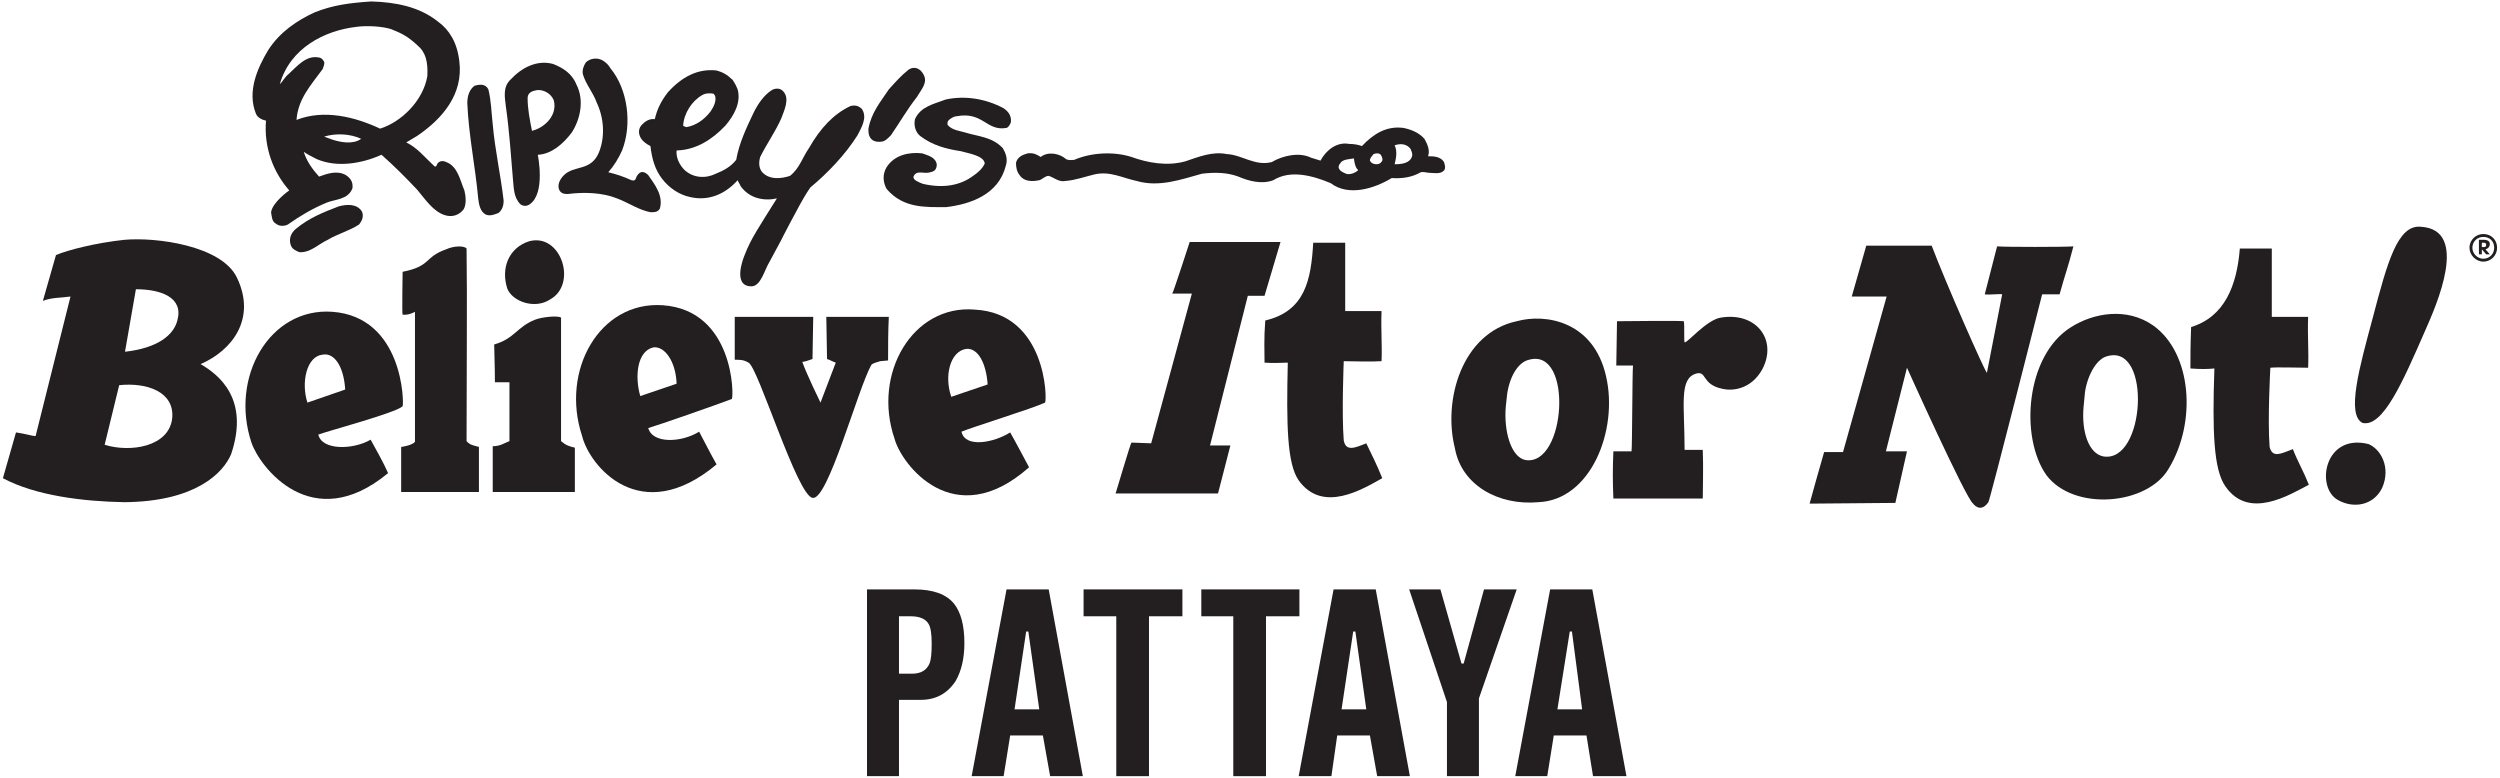 <svg xmlns="http://www.w3.org/2000/svg" width="344" height="107" viewBox="0 0 344 107" fill="none"><path fill-rule="evenodd" clip-rule="evenodd" d="M341.7 36C340.7 36 339.8 35.1 339.8 34.1C339.8 33 340.7 32.2 341.7 32.2C342.8 32.2 343.6 33 343.6 34.1C343.6 35.1 342.8 36 341.7 36ZM341.7 32.6C340.9 32.6 340.2 33.2 340.2 34.1C340.2 34.9 340.9 35.6 341.7 35.6C342.6 35.6 343.2 34.9 343.2 34.1C343.2 33.2 342.6 32.6 341.7 32.6ZM341.1 33H341.8C342.3 33 342.6 33.2 342.6 33.6C342.6 33.9 342.4 34.2 342 34.3L342.6 35H342.1L341.5 34.3V35H341.1V33ZM341.8 34C342 34 342.1 33.9 342.1 33.7C342.1 33.5 342 33.4 341.8 33.4H341.5V34H341.8Z" fill="#231F20"></path><path d="M127.1 10.3C127.7 11.4 126.7 12.4 126.2 13.3C124.8 15.1 123.9 16.7 122.6 18.6C122.3 18.9 121.8 19.5 121.2 19.5C120.4 19.6 119.4 19.3 119.5 17.7C119.9 15.5 121.1 14.1 122.3 12.3C123.2 11.3 124 10.4 125 9.6C125.9 9 126.7 9.5 127.1 10.3Z" fill="#231F20"></path><path d="M84 9.4C86.4 12.3 87 17.1 85.6 20.7C85.1 21.8 84.5 22.8 83.7 23.7C84.9 24 85.8 24.3 86.9 24.8C87.6 25 87.4 24.4 87.8 24C88.2 23.5 88.7 23.6 89.2 24.1C90.1 25.4 91.3 26.9 90.8 28.7C90.5 29.2 90.1 29.2 89.5 29.2C87.9 28.9 86.5 27.9 84.9 27.3C82.9 26.5 80.4 26.4 78.1 26.7C77.6 26.7 77.1 26.6 76.9 26C76.7 25.3 77.1 24.6 77.6 24.1C79 22.7 81.3 23.6 82.4 21C83.3 18.8 83.1 16.2 82.1 14.1C81.6 12.7 80.6 11.6 80.2 10.2C80.1 9.6 80.3 9.1 80.6 8.6C81.2 8 82.2 7.9 82.9 8.3C83.4 8.6 83.7 8.9 84 9.4Z" fill="#231F20"></path><path d="M67.2 12.3C67.6 13.9 67.6 15.4 67.8 17.1C68.1 20.6 68.9 24.1 69.3 27.6C69.3 28.3 69.1 28.9 68.6 29.3C68.1 29.5 67.4 29.8 66.8 29.5C66.1 29.1 65.9 28.2 65.8 27.3C65.4 22.9 64.5 18.7 64.3 14.2C64.3 13.2 64.6 12.3 65.3 11.8C66 11.6 66.8 11.5 67.2 12.3Z" fill="#231F20"></path><path d="M138.1 14.9C138.7 15.3 139.2 15.9 139.1 16.8C139 17.1 138.8 17.5 138.5 17.6C135.7 18.1 135.3 15.3 131.6 16C131.3 16 131 16.2 130.7 16.4C130.4 16.6 130.3 16.9 130.4 17.2C131 17.9 132 18 132.7 18.2C134.6 18.8 136.5 18.8 138 20.4C138.4 21.1 138.7 21.9 138.4 22.8C137.4 26.8 133.5 28.1 130.2 28.5C127.4 28.5 124.3 28.7 122 26C121.5 25.1 121.4 24 122 23C123.1 21.3 125.1 20.9 126.9 21.1C127.7 21.4 128.7 21.6 128.9 22.6C128.9 23.4 128.5 23.6 128 23.7C127.2 24 126.1 23.3 125.7 24.3C125.6 24.8 126.5 25.1 127 25.3C130 26 132.3 25.4 133.9 24.2C134.5 23.8 135.2 23.2 135.5 22.5C135.4 21.4 133.2 21.1 132.2 20.8C130.2 20.5 128.3 20 126.6 18.7C126 18.2 125.7 17.3 125.9 16.4C126.7 14.6 128.6 14.3 130.1 13.7C132.8 13.1 135.7 13.6 138.1 14.9Z" fill="#231F20"></path><path d="M49.8 29.1C50.1 29.8 49.8 30.4 49.4 30.9C48 31.8 46.4 32.2 45.1 33C43.8 33.6 42.7 34.8 41.2 34.7C40.7 34.5 40.2 34.3 40 33.7C39.7 32.8 40.1 32 40.7 31.5C42.5 30 44.5 29.2 46.6 28.4C47.7 28.1 49.1 28 49.8 29.1Z" fill="#231F20"></path><path fill-rule="evenodd" clip-rule="evenodd" d="M196 19.1C196.4 19.8 196.8 20.7 196.5 21.5C197.2 21.5 198.2 21.5 198.7 22.3C198.8 22.7 198.9 22.9 198.8 23.3C198.4 24 197.5 23.8 197 23.8C196.3 23.8 196 23.6 195.5 23.7C194.3 24.4 192.9 24.6 191.5 24.5C189.2 25.9 185.6 27.1 183.1 25.2C180.7 24.2 177.6 23.3 175.2 24.8C173.6 25.4 171.8 24.9 170.4 24.3C168.8 23.7 167.1 23.7 165.4 23.9C162.5 24.7 159.5 25.8 156.4 24.9C154.5 24.5 152.7 23.5 150.6 24C149.3 24.3 148 24.8 146.6 24.9C145.7 25.1 145 24.4 144.3 24.2C143.8 24.2 143.4 24.7 143 24.8C142 25 140.9 25 140.3 24.1C139.9 23.6 139.8 23 139.8 22.4C140 21.6 140.7 21.3 141.4 21.1C142.3 21 142.7 21.3 143.2 21.6C144.2 20.8 145.8 21.1 146.7 21.9C147.1 22.1 147.4 22 147.8 22C150.1 21 153.2 20.8 155.7 21.6C157.9 22.4 160.6 22.9 163.1 22.2C164.9 21.6 166.8 20.8 168.8 21.2C170.9 21.3 172.7 22.9 175 22.3C176.5 21.4 178.8 20.9 180.4 21.7C180.867 21.833 181.3 21.967 181.7 22.1C182.5 20.6 184 19.5 185.6 19.8C186.2 19.8 186.9 19.9 187.4 20.1C189 18.4 190.8 17.3 193.1 17.6C194.1 17.8 195.2 18.2 196 19.1ZM191.9 20C192.3 20.8 192.1 21.8 191.9 22.6C192.8 22.6 194 22.5 194.3 21.5C194.4 21.1 194.2 20.8 194.1 20.5C193.6 19.8 192.7 19.7 191.9 20ZM189 21.2C188.8 21.5 188.5 21.7 188.5 22.1C188.7 22.5 189.1 22.6 189.4 22.6C189.7 22.6 190 22.5 190.2 22.1C190.3 21.8 190.1 21.5 190 21.3C189.7 21 189.3 21.1 189 21.2ZM186.3 21.8C185.7 21.9 184.7 21.9 184.4 22.5C184.2 22.7 184.2 22.9 184.2 23.1C184.4 23.6 184.8 23.7 185.2 23.9C185.7 24.1 186.5 23.8 186.9 23.4C186.4 23.1 186.3 21.8 186.3 21.8Z" fill="#231F20"></path><path fill-rule="evenodd" clip-rule="evenodd" d="M100.7 10.9C100.7 10.8 101.2 11.5 101.5 12.3C102 14.1 101 15.9 99.8 17.3C98 19.2 95.8 20.6 93.2 20.7H93.1C93 21.7 93.5 22.7 94.2 23.4C95.4 24.5 97.1 24.6 98.5 23.9C99.5 23.5 100.5 23 101.3 22C101.7 19.7 102.7 17.6 103.7 15.5C104.3 14.3 105.1 13.1 106.2 12.4C106.7 12.1 107.4 12.1 107.8 12.6C108.7 13.6 107.9 15.2 107.5 16.3C106.7 18.1 105.5 19.8 104.6 21.6C104.4 22.3 104.4 23 104.8 23.6C105.8 24.8 107.5 24.6 108.7 24.2C110 23.2 110.4 21.7 111.3 20.4C112.9 17.6 114.7 15.7 117 14.6C117.7 14.4 118.2 14.6 118.6 15C119.4 16.2 118.5 17.6 118 18.6C116.3 21.3 113.9 23.8 111.5 25.8C110.4 27.4 109.8 28.7 108.7 30.7C106.6 34.7 108.6 31 105.9 36C105.2 37.1 104.7 39.4 103.4 39.4C100.8 39.4 102.2 35.7 102.5 35C103.3 32.9 104.4 31.3 106.9 27.3C105.1 27.7 103.1 27.3 101.9 25.6C101.8 25.3 101.6 25.1 101.5 24.8C99.7 26.8 97.4 27.7 94.9 27.1C93.5 26.8 92.1 25.9 91.1 24.6C90.1 23.3 89.7 21.8 89.5 20.1C88.9 19.8 88.2 19.3 88 18.6C87.8 18 88 17.4 88.5 17C88.9 16.6 89.5 16.3 90.1 16.4C90.4 15.1 90.9 14 91.9 12.7C93.8 10.6 96 9.4 98.6 9.7C99.4 9.9 100.1 10.3 100.7 10.9ZM98.2 12.9C97.7 12.8 97.1 12.8 96.6 13.1C95.2 13.9 94.1 15.6 94 17.3C94.1 17.4 94.3 17.4 94.4 17.5C95.7 17.3 96.9 16.5 97.8 15.3C98.2 14.7 98.6 13.9 98.4 13.2L98.2 12.9Z" fill="#231F20"></path><path fill-rule="evenodd" clip-rule="evenodd" d="M79.3 11.6C80.4 13.7 79.9 16.3 78.7 18.2C77.5 19.8 75.9 21.2 74 21.3C74 21.3 75.1 26.6 72.9 28.1C72.5 28.4 72 28.4 71.6 28.1C70.7 27.2 70.7 25.9 70.6 24.9C70.3 21.4 70.1 18.1 69.6 14.6C69.5 13.5 69.1 12 70.3 10.9C71.8 9.3 73.9 8.2 76.1 8.8C77.4 9.3 78.7 10.1 79.3 11.6ZM73.9 12.4C73.3 12.5 72.6 12.7 72.6 13.5C72.6 15 72.9 16.5 73.2 18C74 17.8 74.7 17.4 75.3 16.8C76.1 16 76.5 14.9 76.2 13.8C75.8 12.8 74.7 12.3 73.9 12.4Z" fill="#231F20"></path><path fill-rule="evenodd" clip-rule="evenodd" d="M60.3 3C61.8 4.1 62.9 5.8 63.2 8.4C63.8 13 60.8 16.4 57.4 18.7L55.9 19.6C57.4 20.3 58.5 21.7 59.8 22.9C60.1 23 60.1 22.6 60.2 22.5C60.5 22.1 61 22.1 61.4 22.3C63 22.9 63.3 24.8 63.9 26.2C64.1 27 64.2 28.1 63.8 28.8C63.1 29.7 62.1 29.9 61.2 29.6C59.6 29.1 58.5 27.4 57.4 26.1C55.8 24.4 54.2 22.8 52.5 21.3C49.8 22.5 46.4 23.1 43.6 21.9C43 21.6 42.4 21.3 41.8 20.9C42.2 22.2 43 23.3 43.9 24.3C45 23.9 46.4 23.4 47.6 24.1C48.2 24.5 48.6 25 48.5 25.9C47.9 27.5 46.1 27.4 44.9 27.9C43 28.7 41.3 29.7 39.6 30.9C39.2 31.1 38.5 31.2 38 30.8C37.4 30.5 37.4 29.8 37.3 29.2C37.5 27.8 39.8 26.2 39.8 26.2C37.6 23.7 36.3 20.3 36.6 16.6C36.1 16.5 35.4 16.2 35.2 15.6C34 12.6 35.4 9.4 36.9 6.9C38.5 4.4 40.9 2.8 43.3 1.7C45.8 0.7 48.1 0.4 51.1 0.2C54.4 0.3 57.7 0.9 60.3 3ZM53.8 4C52.5 3.6 50.4 3.5 49 3.7C44.7 4.2 39.9 6.6 38.5 11.6C38.9 11.2 39.2 10.6 39.7 10.2C40.9 9.1 42.1 7.6 43.8 7.9C44.1 7.9 44.4 8.1 44.6 8.5C44.7 8.8 44.5 9.2 44.4 9.5C42.8 11.7 41 13.6 40.8 16.5C44.6 15 48.9 16.1 52.3 17.7C55.2 16.8 58.2 13.9 58.8 10.5C58.9 8.5 58.6 7.2 57.4 6.2C56.1 5 55.3 4.6 53.8 4ZM44.6 18.8L45.7 19.2C46.9 19.6 48.6 19.9 49.7 19.1C48.2 18.4 46.2 18.3 44.6 18.8Z" fill="#231F20"></path><path d="M265.8 33.8C267.6 38.6 273.1 51.1 273.4 51.3L275.5 40.5C275.1 40.4 273.8 40.6 273.1 40.5L274.8 33.9C275.9 34 284.1 34 285.3 33.9C284.5 37 284.2 37.6 283.4 40.5H281C281 40.5 273.8 68.9 273.6 69.1C272.5 70.7 271.5 69.3 271.5 69.3C270.5 68.6 262.4 50.6 262.4 50.6L259.5 62.1H262.4L260.8 69.2L249 69.3C249.1 68.9 250.7 63.2 251 62.2C251.6 62.2 252.6 62.2 253.6 62.2L259.6 40.8H254.8L256.8 33.8H265.8Z" fill="#231F20"></path><path d="M222 68.6H234.3C234.3 67.6 234.4 64.2 234.3 61.9H231.8C231.8 55.7 231 52.1 233.4 51.4C234.9 51 234.1 52.9 237 53.5C238.2 53.8 240.9 53.7 242.5 50.8C244.6 46.8 241.7 42.9 236.8 43.7C234.8 44 232.1 47.3 231.8 47.1C231.7 46.9 231.8 44.8 231.7 44.2C231.1 44.1 223.2 44.2 222.5 44.2L222.4 50.3C222.933 50.3 223.7 50.3 224.7 50.3C224.6 51.2 224.6 61.3 224.5 62.1C223.8 62.1 222.9 62.1 222 62.1C221.9 64.5 221.9 66.2 222 68.6Z" fill="#231F20"></path><path d="M308.2 34.2H312.6V43.6H317.6C317.5 46.3 317.7 48.3 317.6 50.6C316.1 50.6 313.3 50.5 312.4 50.6C312.4 50.6 312 57.8 312.3 61.5C312.7 63.1 313.9 62.4 315.5 61.8C316.2 63.6 316.9 64.7 317.7 66.7C315 68.1 309.4 71.6 306.2 66.9C304.6 64.6 304.4 59.4 304.7 50.7C303.8 50.8 302.7 50.8 301.4 50.7C301.4 49.1 301.4 47.5 301.5 45C306.1 43.6 307.8 39.3 308.2 34.2Z" fill="#231F20"></path><path d="M325.9 61.1C327.6 61.8 329 64.3 327.8 67.1C326.6 69.6 323.8 70 321.7 68.8C318.6 67.1 319.8 59.6 325.9 61.1Z" fill="#231F20"></path><path d="M325.1 58.2C322.8 57.1 324.7 50.4 326.5 43.7C328.5 36.1 329.9 30.9 333.1 31.2C339.9 31.6 335.2 42.1 333.7 45.5C330.6 52.6 327.9 58.8 325.1 58.2Z" fill="#231F20"></path><path fill-rule="evenodd" clip-rule="evenodd" d="M208.7 44.2C212.7 43.1 219.3 44.2 221 51.8C222.7 59.2 218.9 68.8 211.7 69.1C206.1 69.6 201.1 66.7 200.2 61.7C198.5 55 201.2 45.8 208.7 44.2ZM207.2 55.9C206.9 59.3 207.9 62.9 209.9 63.3C215.5 64.2 216.5 47.8 210.4 49.5C209 49.8 207.8 51.6 207.4 54.1L207.2 55.9Z" fill="#231F20"></path><path fill-rule="evenodd" clip-rule="evenodd" d="M298.4 64.5C295.5 69.5 285.4 70.4 281.6 65.4C277.9 60.2 278.7 48.9 285 45C288 43.1 292.6 42.2 296.3 44.8C301.6 48.6 302.3 58.1 298.4 64.5ZM286.7 56C286.4 59.4 287.4 62.4 289.4 62.8C295.2 63.8 296.1 47.3 290 49C288.6 49.3 287.3 51.4 286.9 53.9L286.7 56Z" fill="#231F20"></path><path fill-rule="evenodd" clip-rule="evenodd" d="M0.4 65.8L2.2 59.5C3.6 59.7 4.4 60 4.9 60L9.7 40.8C8.4 41 7.2 40.9 5.9 41.4L7.7 35.1C9.3 34.4 13.3 33.4 17.1 33C21.5 32.6 30.5 33.8 32.6 38.2C35.3 43.8 32 48.2 27.6 50.1C30 51.5 34.4 54.8 31.8 62.5C30.7 65.1 26.9 69 17.2 69.1H17.1C11.4 69 4.9 68.2 0.4 65.8ZM17.2 48.4C21.7 47.9 23.9 46.1 24.4 44.1C25.3 40.9 22.1 39.8 18.7 39.8L17.2 48.4ZM14.4 61.2C17.9 62.3 23.3 61.5 23.7 57.5C24 53.9 20.2 52.6 16.4 53L14.4 61.2Z" fill="#231F20"></path><path d="M163.7 33.3H176.2L174 40.7H171.7L166.5 61.3H169.3L167.6 67.9H153.5C153.5 68 155.6 60.8 155.7 60.9L158.4 61L164 40.4H161.3C161.4 40.4 163.7 33.3 163.7 33.3Z" fill="#231F20"></path><path d="M72.8 33.2C77.2 32 79.5 39.1 75.7 41.2C73.6 42.6 70.5 41.5 69.8 39.7C68.9 36.9 70 34.1 72.8 33.2Z" fill="#231F20"></path><path d="M55.2 67.7H65.9V61.5C65.3 61.3 64.7 61.3 64.2 60.7C64.2 50.6 64.3 41.3 64.2 34.2C63.9 33.8 62.5 33.8 61.4 34.3C58.3 35.4 59.4 36.6 55.4 37.4C55.4 37.4 55.3 43.3 55.4 43.3C56.3 43.4 57.1 42.9 57.1 42.9V60.8C56.7 61.3 55.2 61.5 55.2 61.5V67.7Z" fill="#231F20"></path><path d="M101.1 49.5C101.9 49.5 102.3 49.5 103 49.9C104.3 50.5 109.7 68.2 111.8 68.5C113.9 69 118 53.6 119.9 50.2C120.2 49.9 120.9 49.8 121.1 49.7L122.2 49.6C122.2 47.4 122.2 45.8 122.3 43.6H113.7L113.8 49.4C114.4 49.6 114.2 49.6 115 49.9L112.9 55.4C112.9 55.4 110.9 51.3 110.4 49.8C111 49.7 110.9 49.7 111.8 49.4L111.9 43.6H101.1V49.5Z" fill="#231F20"></path><path d="M67.8 67.7H79.1V61.6C78.3 61.4 77.9 61.3 77.2 60.7V43.7C76.8 43.4 74.6 43.6 73.6 44C71.1 45 70.8 46.6 68 47.4C68 48.4 68.1 50.3 68.1 52.6H70.1V60.7C69.5 60.9 68.9 61.4 67.8 61.4V67.7Z" fill="#231F20"></path><path d="M180.7 33.4H185.1V42.8H190.1C190 45.4 190.2 47.5 190.1 49.7C188.7 49.8 185.8 49.7 184.9 49.7C184.9 49.7 184.6 56.9 184.9 60.6C185.2 62.2 186.5 61.6 188 61C188.8 62.7 189.4 63.8 190.2 65.8C187.5 67.3 182 70.7 178.7 66.1C177.1 63.8 177 58.5 177.2 49.9C176.4 49.9 175.2 50 174 49.9C174 48.2 173.9 46.7 174.1 44.1C179.6 42.8 180.4 38.5 180.7 33.4Z" fill="#231F20"></path><path fill-rule="evenodd" clip-rule="evenodd" d="M45.7 42.9C55.5 43.6 55.6 55.5 55.4 55.9C54.5 56.8 45.1 59.3 43.8 59.8C44.3 62 48.6 61.9 51 60.5C51.6 61.6 52.8 63.7 53.4 65.1C42.9 73.8 35.7 64.2 34.6 60.9C31.6 51.9 37.1 42.3 45.7 42.9ZM47.5 53.6C47.3 50.4 46 48.5 44.4 48.8C42.2 49 41.4 52.6 42.3 55.4L47.5 53.6Z" fill="#231F20"></path><path fill-rule="evenodd" clip-rule="evenodd" d="M91.2 42C101 42.7 101 54.5 100.7 54.9C98.6 55.7 90.6 58.5 89.2 58.9C89.8 61.1 93.8 60.9 96.2 59.4C96.9 60.7 97.8 62.5 98.6 63.9C88.1 72.7 81.1 64.1 80.1 60C77.1 51 82.5 41.4 91.2 42ZM93.1 52.8C93 49.8 91.5 47.6 89.9 47.8C87.7 48.3 87.3 51.7 88.1 54.5L93.1 52.8Z" fill="#231F20"></path><path fill-rule="evenodd" clip-rule="evenodd" d="M134.1 42.6C144 43.1 144.1 55 143.8 55.4C142.1 56.2 133.7 58.8 132.3 59.4C132.8 61.7 136.8 60.9 139 59.5C139.8 60.9 140.9 63 141.6 64.3C131.2 73.5 124 63.8 123.1 60.4C120 51.4 125.6 41.9 134.1 42.6ZM135.9 52.9C135.7 50 134.6 47.9 133 48C130.7 48.3 129.9 51.8 130.9 54.6L135.9 52.9Z" fill="#231F20"></path><path fill-rule="evenodd" clip-rule="evenodd" d="M132.7 88.5C132.7 90.567 132.3 92.3 131.5 93.7C130.367 95.433 128.767 96.3 126.7 96.3H123.7V106.8H119.3V81.1H125.8C128.4 81.1 130.233 81.766 131.3 83.1C132.233 84.3 132.7 86.1 132.7 88.5ZM128.2 88.6C128.2 87.266 128.067 86.367 127.8 85.9C127.4 85.166 126.567 84.8 125.3 84.8H123.7V92.7H125.5C126.7 92.7 127.5 92.233 127.9 91.3C128.1 90.833 128.2 89.933 128.2 88.6Z" fill="#231F20"></path><path fill-rule="evenodd" clip-rule="evenodd" d="M149 106.8H144.5L143.5 101.2H139L138.1 106.8H133.7L138.5 81.1H144.3L149 106.8ZM143 97.6L141.5 86.9H141.2L139.6 97.6H143Z" fill="#231F20"></path><path d="M162.7 84.8H158.1V106.8H153.6V84.8H149.1V81.1H162.7V84.8Z" fill="#231F20"></path><path d="M178.8 84.8H174.2V106.8H169.7V84.8H165.3V81.1H178.8V84.8Z" fill="#231F20"></path><path fill-rule="evenodd" clip-rule="evenodd" d="M194 106.8H189.5L188.5 101.2H184L183.2 106.8H178.7L183.5 81.1H189.3L194 106.8ZM188 97.6L186.5 86.9H186.2L184.6 97.6H188Z" fill="#231F20"></path><path d="M208.7 81.1L203.5 96.1V106.8H199.1V96.6L193.9 81.1H198.2L201.1 91.3H201.4L204.2 81.1H208.7Z" fill="#231F20"></path><path fill-rule="evenodd" clip-rule="evenodd" d="M223.8 106.8H219.2L218.3 101.2H213.8L212.9 106.8H208.5L213.3 81.1H219.1L223.8 106.8ZM217.7 97.6L216.3 86.9H216L214.3 97.6H217.7Z" fill="#231F20"></path></svg>
